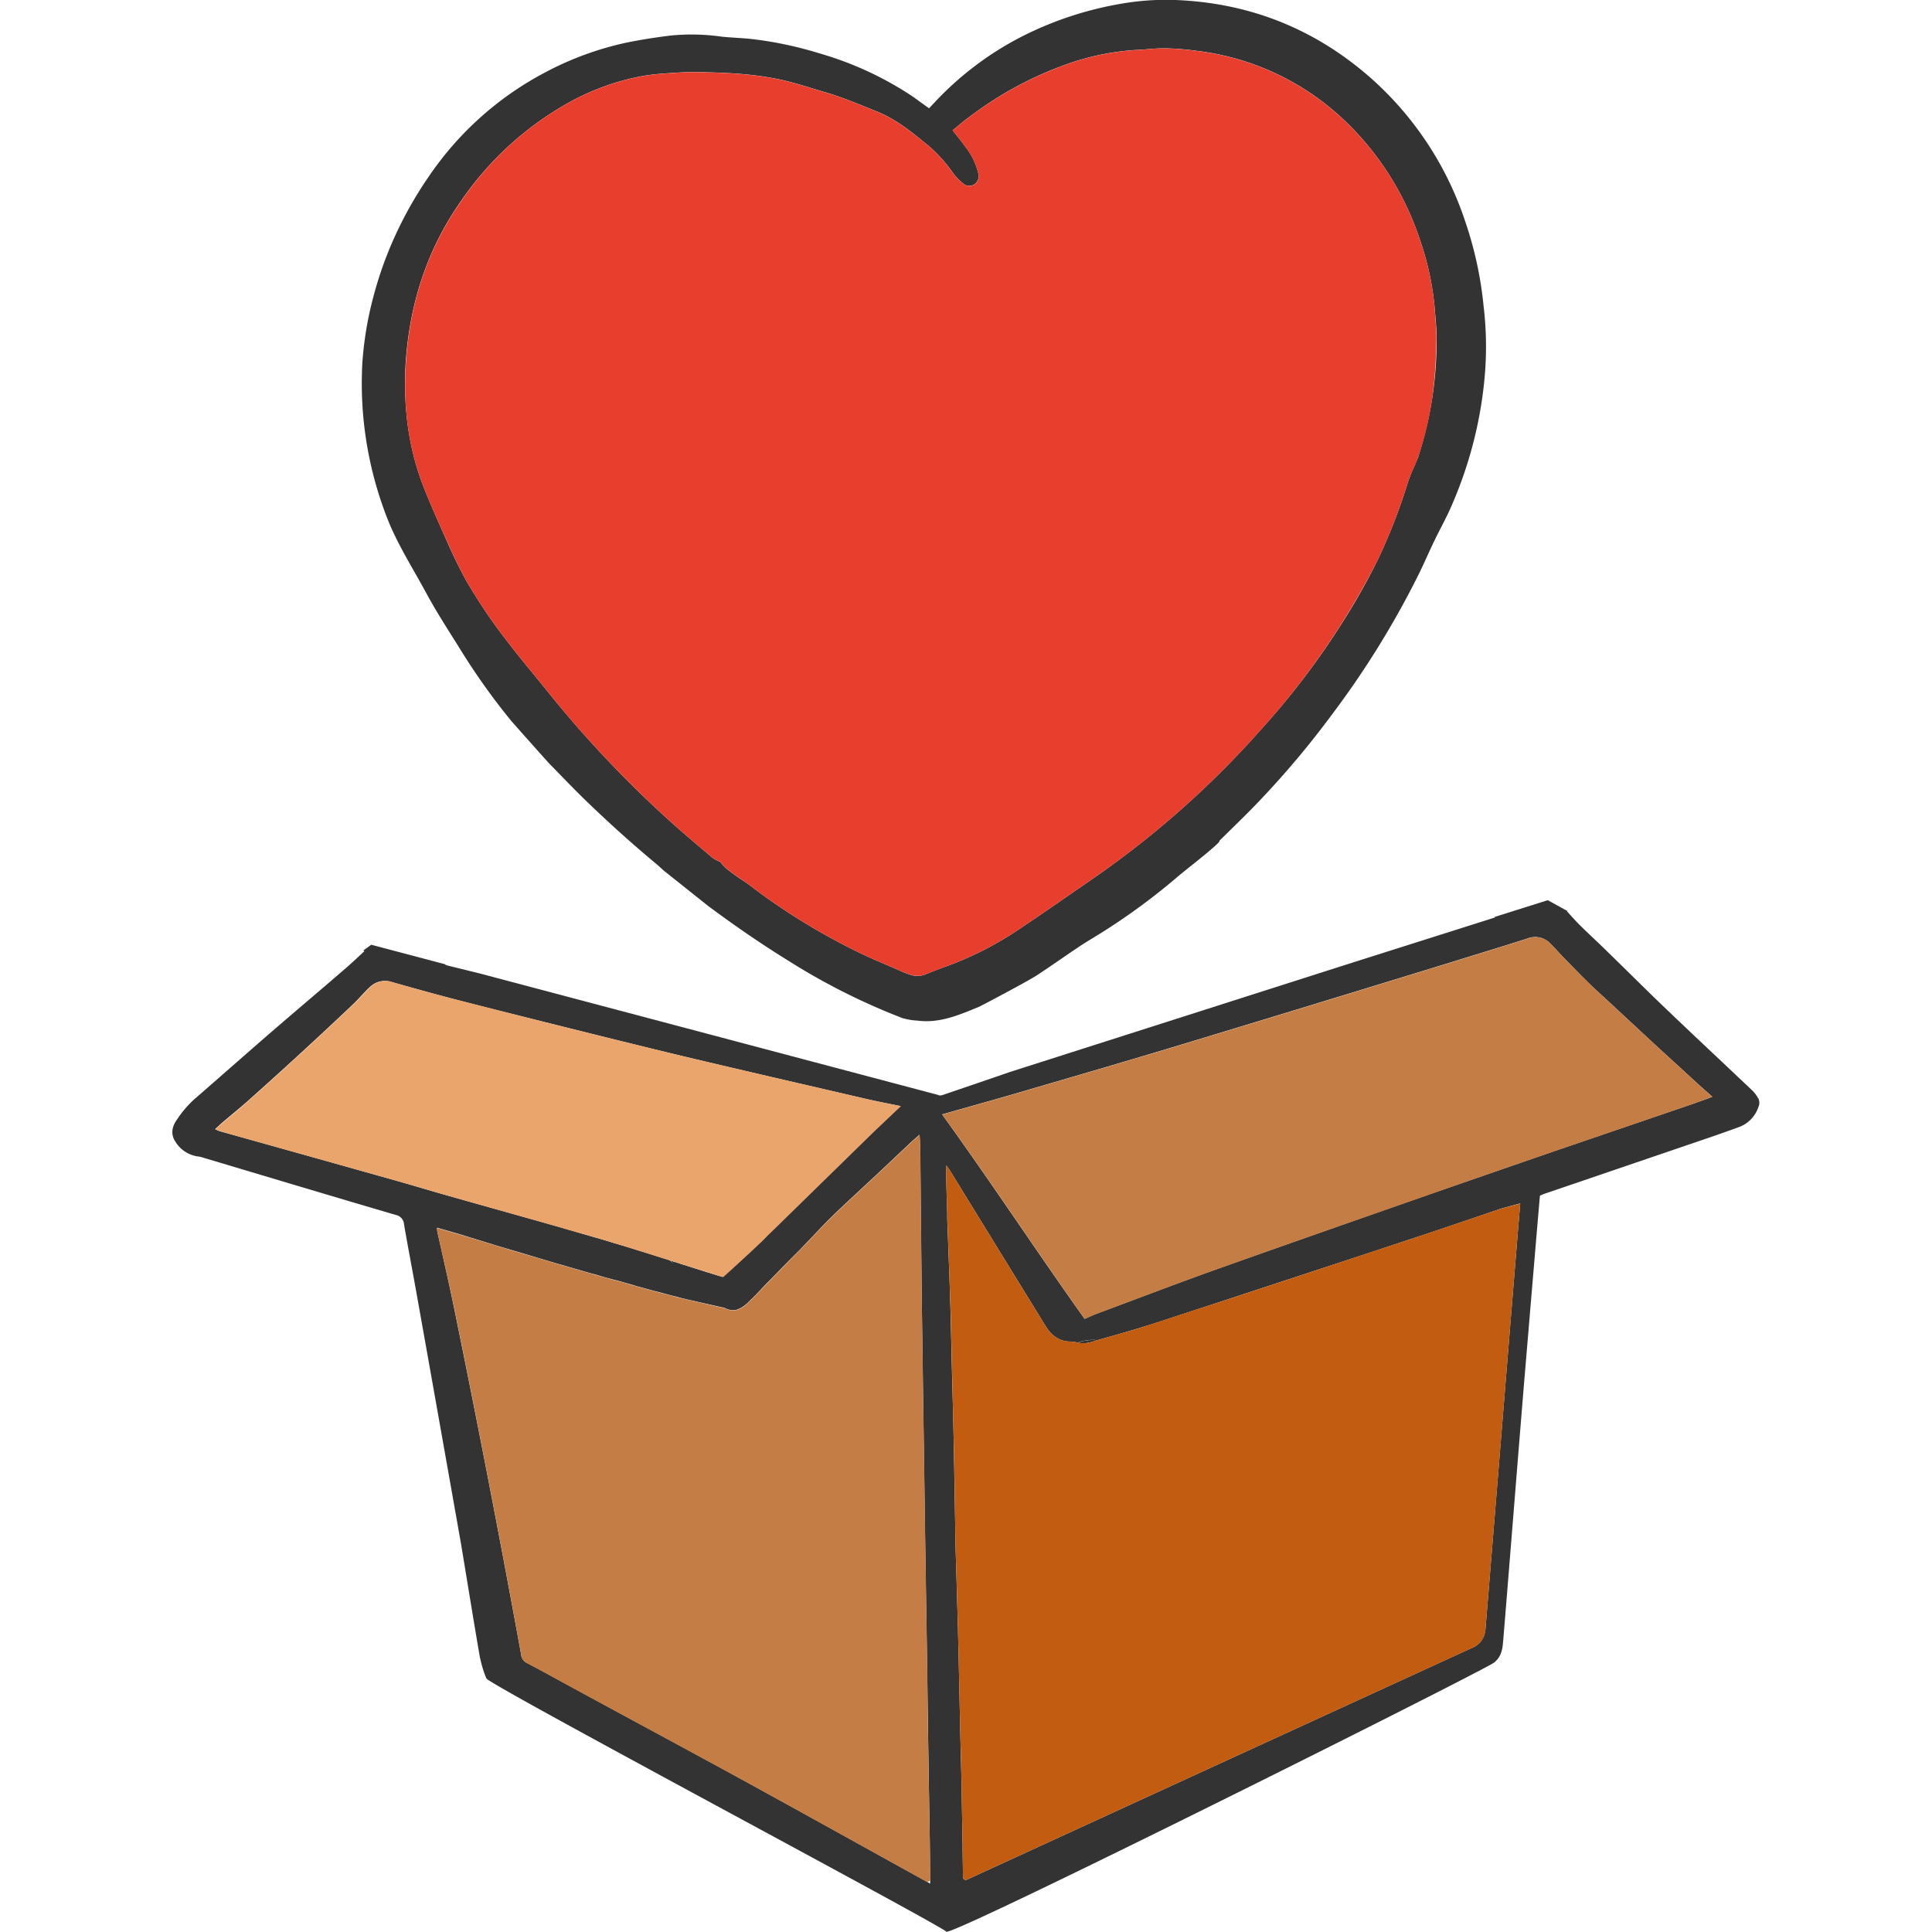 <svg xmlns="http://www.w3.org/2000/svg" fill="none" viewBox="0 0 16 16"><g clip-path="url(#a)"><g clip-path="url(#b)"><path fill="#333" d="M12.287 2.54a3.098 3.098 0 0 0-.152-.704A2.733 2.733 0 0 0 11.35.644C10.887.238 10.349.024 9.734 0a2.153 2.153 0 0 0-.444.03c-.25.042-.494.117-.725.223-.306.14-.58.337-.811.58l-.06.064-.133-.096a2.775 2.775 0 0 0-.764-.356c-.187-.058-.38-.1-.574-.122-.084-.009-.168-.011-.251-.02a1.759 1.759 0 0 0-.414-.009 4.675 4.675 0 0 0-.365.058 2.59 2.59 0 0 0-.69.254c-.38.202-.705.494-.948.85-.212.306-.37.646-.464 1.006a2.883 2.883 0 0 0-.09.54 3.066 3.066 0 0 0 .222 1.33c.086.204.205.39.31.585.082.151.175.295.266.44.13.212.273.415.43.607.007.01.312.352.326.366.095.096.188.195.285.289.196.19.4.374.61.548l.047.043.368.293c.214.159.432.31.657.449a5.408 5.408 0 0 0 .953.48c.04.011.08.018.12.02.184.025.347-.046.51-.113.02-.008.416-.218.482-.262.117-.077.232-.158.348-.236.065-.043.132-.082.197-.123.222-.14.433-.296.632-.467.055-.047.36-.282.334-.288l.028-.027c.103-.102.208-.202.308-.308a7.488 7.488 0 0 0 .6-.715 7.406 7.406 0 0 0 .713-1.153c.046-.093.087-.189.132-.282.042-.088.09-.173.13-.262.161-.36.26-.745.29-1.139.013-.18.009-.36-.012-.538Zm-.548 1.258c-.019.05-.044.1-.063.15-.014.035-.024.072-.036.108-.063.196-.139.388-.227.574a5.48 5.48 0 0 1-.283.505 6.444 6.444 0 0 1-.69.91A7.705 7.705 0 0 1 9.06 7.27c-.206.142-.412.286-.62.425a2.75 2.75 0 0 1-.598.306c-.056.02-.11.041-.166.063a.185.185 0 0 1-.05.016.21.21 0 0 1-.072-.003.674.674 0 0 1-.111-.043c-.101-.044-.204-.086-.303-.133a5.324 5.324 0 0 1-.88-.531c-.039-.03-.078-.06-.119-.086a1.636 1.636 0 0 1-.124-.09.49.49 0 0 1-.053-.057.334.334 0 0 1-.066-.035c-.137-.117-.275-.232-.407-.354a9.253 9.253 0 0 1-.946-1.009c-.11-.138-.225-.272-.332-.412a4.51 4.51 0 0 1-.35-.515 3.937 3.937 0 0 1-.151-.306c-.07-.158-.142-.315-.205-.476a2.221 2.221 0 0 1-.141-.605A2.598 2.598 0 0 1 3.36 3c.033-.483.175-.931.455-1.331.225-.33.521-.605.868-.804a2 2 0 0 1 .642-.236c.08-.014.163-.02.245-.025.067-.005.135-.008.202-.007.257.004.514.015.765.08.106.027.211.062.317.093.14.042.275.1.412.155.16.065.29.173.421.28.08.068.15.147.21.234.023.03.05.057.079.08a.076.076 0 0 0 .096.006.085.085 0 0 0 .029-.093.564.564 0 0 0-.103-.212c-.033-.047-.07-.091-.109-.141.046-.036.09-.076.138-.11.23-.175.484-.316.755-.418.199-.077.408-.123.62-.137C9.481.411 9.56.4 9.638.4c.09.001.178.008.266.02.447.052.867.244 1.199.548.303.278.529.63.657 1.02.064.184.105.375.122.569.006.082.016.164.015.246a3.087 3.087 0 0 1-.157.995h-.001Z"/><path fill="#E83E2D" d="M11.895 2.803c-.003.34-.04.674-.156.996-.018.05-.043.1-.063.15-.014.035-.024.072-.036.108-.063.196-.139.388-.227.574a6.444 6.444 0 0 1-.973 1.415A7.706 7.706 0 0 1 9.06 7.27c-.206.142-.412.286-.62.425a2.75 2.75 0 0 1-.598.306l-.166.063a.185.185 0 0 1-.05.016.21.21 0 0 1-.072-.004.675.675 0 0 1-.111-.042c-.101-.044-.204-.086-.303-.133a5.322 5.322 0 0 1-.88-.531c-.039-.03-.078-.06-.119-.087a1.636 1.636 0 0 1-.124-.09.49.49 0 0 1-.053-.057.334.334 0 0 1-.066-.034c-.137-.117-.275-.232-.407-.354a9.253 9.253 0 0 1-.946-1.009c-.11-.138-.225-.272-.332-.412a4.51 4.51 0 0 1-.35-.515 3.94 3.94 0 0 1-.15-.306c-.072-.158-.143-.315-.206-.476a2.221 2.221 0 0 1-.141-.605 2.598 2.598 0 0 1-.004-.425c.032-.484.175-.932.455-1.331.224-.33.52-.605.867-.804A2 2 0 0 1 5.325.63c.08-.014.163-.02.245-.025.067-.005.135-.008.202-.007.257.004.514.015.765.08.107.027.211.062.317.093.141.042.276.1.412.155.16.065.29.173.421.279.08.069.15.148.21.235.023.03.05.057.08.08a.076.076 0 0 0 .096.006.085.085 0 0 0 .028-.093.564.564 0 0 0-.103-.212c-.033-.047-.07-.092-.109-.141.046-.037.091-.076.138-.11.23-.175.485-.316.755-.418.199-.077.408-.123.62-.137.08-.003.158-.015.237-.014.088.001.177.008.265.02.447.052.867.244 1.199.548.303.278.53.63.657 1.02.064.184.105.375.122.569.004.08.014.163.013.245Z"/></g><g clip-path="url(#c)"><path fill="#333" d="M8.996 11.102a.24.24 0 0 0-.07.018h.002a.22.22 0 0 0 .109-.006l.05-.014a.283.283 0 0 0-.09.002ZM5.24 10.329h-.003l.009.003-.006-.003Zm0 0h-.003l.009.003-.006-.003Zm0 0h-.003l.009.003-.006-.003Zm.387.076h.003-.003Zm.024.319v.014a.243.243 0 0 0 0-.015v.001Zm-.411-.394h-.003l.009.003-.006-.003Zm.387.076h.003-.003Zm-.387-.076h-.003l.009.003-.006-.003ZM5.07 10.593l.038.01-.038-.01ZM5.584 10.45h-.002l-.029-.01.012.016a.02.02 0 0 0 .026.007.02.02 0 0 0 .007-.007l-.014-.006Z"/><path fill="#333" d="M14.56 9.095a.29.29 0 0 0-.044-.06l-.256-.242c-.164-.154-.327-.308-.49-.464-.15-.144-.297-.291-.446-.436-.076-.076-.156-.148-.232-.223-.04-.039-.076-.08-.114-.122l.003-.003-.163-.09-.444.14.01.002-1.24.393-2.787.89-.092.032-.457.156c-.012.004-.03.007-.038 0L3.974 8.062l-.272-.067a.04.04 0 0 1-.018-.01l-.609-.161-.066.047.009.006c-.053.049-.101.095-.152.139-.202.175-.408.348-.61.523-.219.189-.434.38-.652.569a.91.91 0 0 0-.142.169c-.037.053-.05.116-.011.175a.26.26 0 0 0 .194.126.213.213 0 0 1 .04.01c.53.158 1.062.318 1.594.474a.084.084 0 0 1 .067.078c.034.197.072.393.107.59a1349.923 1349.923 0 0 1 .364 2.05c.052.312.102.625.156.938.013.062.03.123.055.182.022.054 3.8 2.063 3.808 2.097.014.06 4.446-2.158 4.537-2.228.051-.04.068-.092.074-.162.008-.08.162-2.013.182-2.239l.045-.536.06-.711.019-.219.03-.013 1.305-.445c.103-.035.206-.071.308-.108a.267.267 0 0 0 .167-.17.083.083 0 0 0-.002-.071Zm-11.254.69a465.788 465.788 0 0 0-1.49-.418.278.278 0 0 1-.035-.016c.02-.017.035-.032.05-.046.074-.063.15-.124.222-.188a37.527 37.527 0 0 0 .874-.803c.034-.032.065-.069.097-.101a.567.567 0 0 1 .047-.046.177.177 0 0 1 .174-.034c.17.048.339.095.51.14.302.078.607.154.911.23.329.082.657.164.986.243.502.12 1.006.235 1.509.352.094.022.19.04.296.062l-.036.033c-.067.063-.135.126-.2.19l-.77.753-.072.07-.021.02-.025.026-.037.035-.021.021-.12.113-.076.069-.001.001-.007.006-.007.006-.029.027-.025.022-.016.015-.01.008-.044-.013-.046-.014-.024-.008-.009-.002-.119-.038-.069-.022-.023-.007-.055-.018a.02.02 0 0 1-.026.007.29.29 0 0 1-.02-.022 30.14 30.14 0 0 0-.267-.084l-.07-.022-.06-.018-.068-.02a6.403 6.403 0 0 0-.099-.03l-.07-.02-.117-.034-.054-.016-.035-.01-.065-.019c-.305-.087-.61-.171-.916-.258-.14-.039-.28-.082-.422-.122Zm2.343.956v-.019.018Zm2.019 4.838c-.494-.273-.986-.547-1.48-.818-.494-.271-.986-.534-1.477-.802-.115-.062-.23-.126-.345-.186a.085.085 0 0 1-.05-.07 135.43 135.43 0 0 0-.561-2.898c-.042-.202-.088-.402-.133-.603a.28.28 0 0 1-.003-.035l.174.05.332.102.293.087.1.03.108.032.032.009.015.004.04.012.111.032.058.017.053.014.067.02.025.007.042.011.038.01h.004l.018.006.005.001.028.008.087.025.025.008.024.006.124.034.013.003.12.032.048.012.016.004.015.004.013.004.017.004.1.023.231.052.01.003a.161.161 0 0 0 .017.008h.002a.12.12 0 0 0 .062.008l.01-.001.012-.004.012-.005a.209.209 0 0 0 .036-.02.4.4 0 0 0 .038-.031l.003-.004.03-.029.007-.006.008-.009c.021-.02.041-.042.061-.063a2.02 2.02 0 0 1 .038-.04l.066-.067.036-.037.036-.037.093-.094.052-.052.076-.079.091-.096c.125-.132.26-.252.392-.376.116-.107.23-.216.345-.324.025-.025.054-.048.087-.078l.003.04.003.075.007.73a285.145 285.145 0 0 0 .012.987l.003.232a946.968 946.968 0 0 1 .018 1.248l.009.584.009.558a330.59 330.59 0 0 0 .021 1.385l.003.307v.057c-.014-.01-.025-.016-.035-.021Zm4.632-2.077a.169.169 0 0 1-.098.14A6719.074 6719.074 0 0 0 8 15.57a.025.025 0 0 1-.025-.025v-.005l-.004-.303-.008-.473-.01-.393-.012-.563-.008-.337-.018-.614a13.987 13.987 0 0 1-.004-.206l-.009-.514a75.768 75.768 0 0 0-.009-.432l-.009-.337-.012-.503-.009-.282-.018-.477c-.001-.039 0-.077-.002-.116-.004-.112-.008-.224-.005-.339.012.019.026.037.037.056l.767 1.247c.03.049.06.097.112.126.032.02.068.03.105.03.023 0 .045.004.067.009a.24.24 0 0 1 .07-.018.285.285 0 0 1 .091-.002c.112-.032.225-.063.336-.097l.12-.037.397-.13.13-.042.303-.1.347-.114.684-.225.266-.088c.255-.084.509-.171.762-.257l.158-.043c-.005.044-.241 2.959-.289 3.537Zm1.742-4.368-1.19.406-1.087.376c-.57.2-1.139.399-1.707.601-.326.117-.65.241-.975.362-.035.013-.068.029-.101.043-.399-.56-.775-1.133-1.18-1.693l.332-.094c.124-.035.248-.07.372-.107.394-.115.788-.23 1.181-.348a535.097 535.097 0 0 0 2.353-.718c.202-.063.408-.125.61-.19a.173.173 0 0 1 .192.045c.038.038.074.079.111.117.068.07.136.14.205.208.065.063.133.123.199.185l.35.325.367.336.107.095c-.052.02-.096.036-.14.05Z"/><path fill="#C15C10" d="M12.59 9.967c-.005.043-.24 2.958-.289 3.535a.169.169 0 0 1-.098.14A6988.582 6988.582 0 0 0 8 15.57a.025.025 0 0 1-.025-.025v-.005l-.004-.303-.008-.473c-.002-.131-.006-.262-.01-.393l-.012-.563-.008-.337c-.005-.205-.012-.41-.018-.614a14 14 0 0 1-.004-.206l-.008-.514a74.196 74.196 0 0 0-.01-.432l-.008-.337-.012-.503-.01-.282-.017-.477c-.002-.039 0-.077-.003-.116-.003-.112-.008-.224-.004-.339.012.019.025.037.036.056l.767 1.247c.03.049.06.097.113.126.031.02.067.03.104.03.023 0 .045.003.067.009h.002a.221.221 0 0 0 .11-.006l.05-.014c.112-.033.224-.063.336-.097l.12-.038.397-.13.13-.041.303-.1.347-.114.684-.226.266-.087.762-.257c.016-.004.136-.035.158-.042Z"/><path fill="#C47E45" d="M7.706 15.541v.015a.027.027 0 0 1-.011.023.025.025 0 0 1-.013.004c-.005 0-.01 0-.013-.002-.494-.273-.986-.547-1.48-.818-.494-.27-.986-.534-1.477-.801-.115-.063-.23-.127-.345-.187a.085.085 0 0 1-.05-.069 135.43 135.43 0 0 0-.56-2.898c-.043-.203-.09-.403-.134-.604a.28.28 0 0 1-.003-.034l.174.05.333.101c.097.03.194.059.292.087l.1.03.108.032.032.01.015.003.04.012.111.032.058.017.053.015.067.019.026.007.041.012.038.01h.004a.226.226 0 0 0 .018.005l.005.002.028.007.087.026.025.007.024.007.124.033.013.004.12.031.048.013.016.004.015.003.013.004.017.004.1.023.231.053c.003 0 .007 0 .01.002a.161.161 0 0 0 .017.008h.002a.12.12 0 0 0 .062.008l.01-.001.012-.003.012-.005a.209.209 0 0 0 .037-.021.4.4 0 0 0 .037-.031l.003-.004.03-.028.007-.007.008-.009c.021-.02.041-.042.061-.063l.039-.04.065-.067.036-.037.036-.036.093-.095.052-.052.076-.079.091-.096c.125-.132.26-.252.392-.376.116-.107.23-.216.345-.324.025-.025.054-.048.087-.078l.003.04c.001.025.003.05.003.076l.007.73.003.322c.002.221.005.443.009.664l.003.232a946.968 946.968 0 0 1 .018 1.248l.009.584.009.558.002.278a330.59 330.59 0 0 0 .024 1.41Z"/><path fill="#C47E45" d="M5.24 10.329h-.003l.01.003-.007-.003Z"/><path fill="#EAA56C" d="M5.627 10.404h.003-.003Zm-.387-.076h-.003l.009.003-.006-.003Z"/><path fill="#C47E45" d="m14.18 9.084-.137.05-1.19.407c-.362.125-.725.25-1.086.377-.57.199-1.14.398-1.707.6-.327.117-.651.241-.976.362-.034.013-.068.029-.101.043-.398-.56-.774-1.133-1.18-1.693l.332-.094c.124-.035.248-.07.372-.107.394-.115.789-.23 1.182-.348a535.097 535.097 0 0 0 2.353-.718c.202-.063.407-.125.61-.19a.173.173 0 0 1 .192.045l.11.117c.068.07.136.14.206.208.064.063.132.123.198.185l.35.325.367.336.106.095Z"/><path fill="#EAA56C" d="M7.165 9.099c-.504-.117-1.007-.233-1.51-.352a139.007 139.007 0 0 1-1.898-.474c-.17-.044-.339-.091-.508-.14a.177.177 0 0 0-.174.035.569.569 0 0 0-.047.045c-.032.034-.063.07-.097.101a37.527 37.527 0 0 1-.874.803c-.072.065-.148.127-.222.189l-.05.046a.28.28 0 0 0 .035.015l.174.05 1.316.369c.141.04.282.083.424.123l.916.259.064.019.036.01.054.015.117.034.07.02.098.03.068.02.06.019.071.022.268.084.029.009h.002l.014.004.054.018.024.007.068.022.12.037.008.003.024.007.046.015.045.013.01-.009.016-.014.025-.023.029-.026.006-.006.007-.006.002-.002.075-.069c.04-.037.081-.074.12-.112l.022-.02.036-.036.025-.026.021-.02.072-.07.77-.753.2-.19.036-.033c-.108-.022-.203-.04-.297-.062Zm-1.928 1.23h.003l.006.002-.009-.002Zm.39.076h.002-.003Z"/></g></g><defs><clipPath id="a"><path fill="#fff" d="M0 0h16v16H0z"/></clipPath><clipPath id="b"><path fill="#fff" d="M0 0h9.313v8.458H0z" transform="translate(2.995)"/></clipPath><clipPath id="c"><path fill="#fff" d="M0 0h13.143v8.546H0z" transform="translate(1.429 7.454)"/></clipPath></defs></svg>
